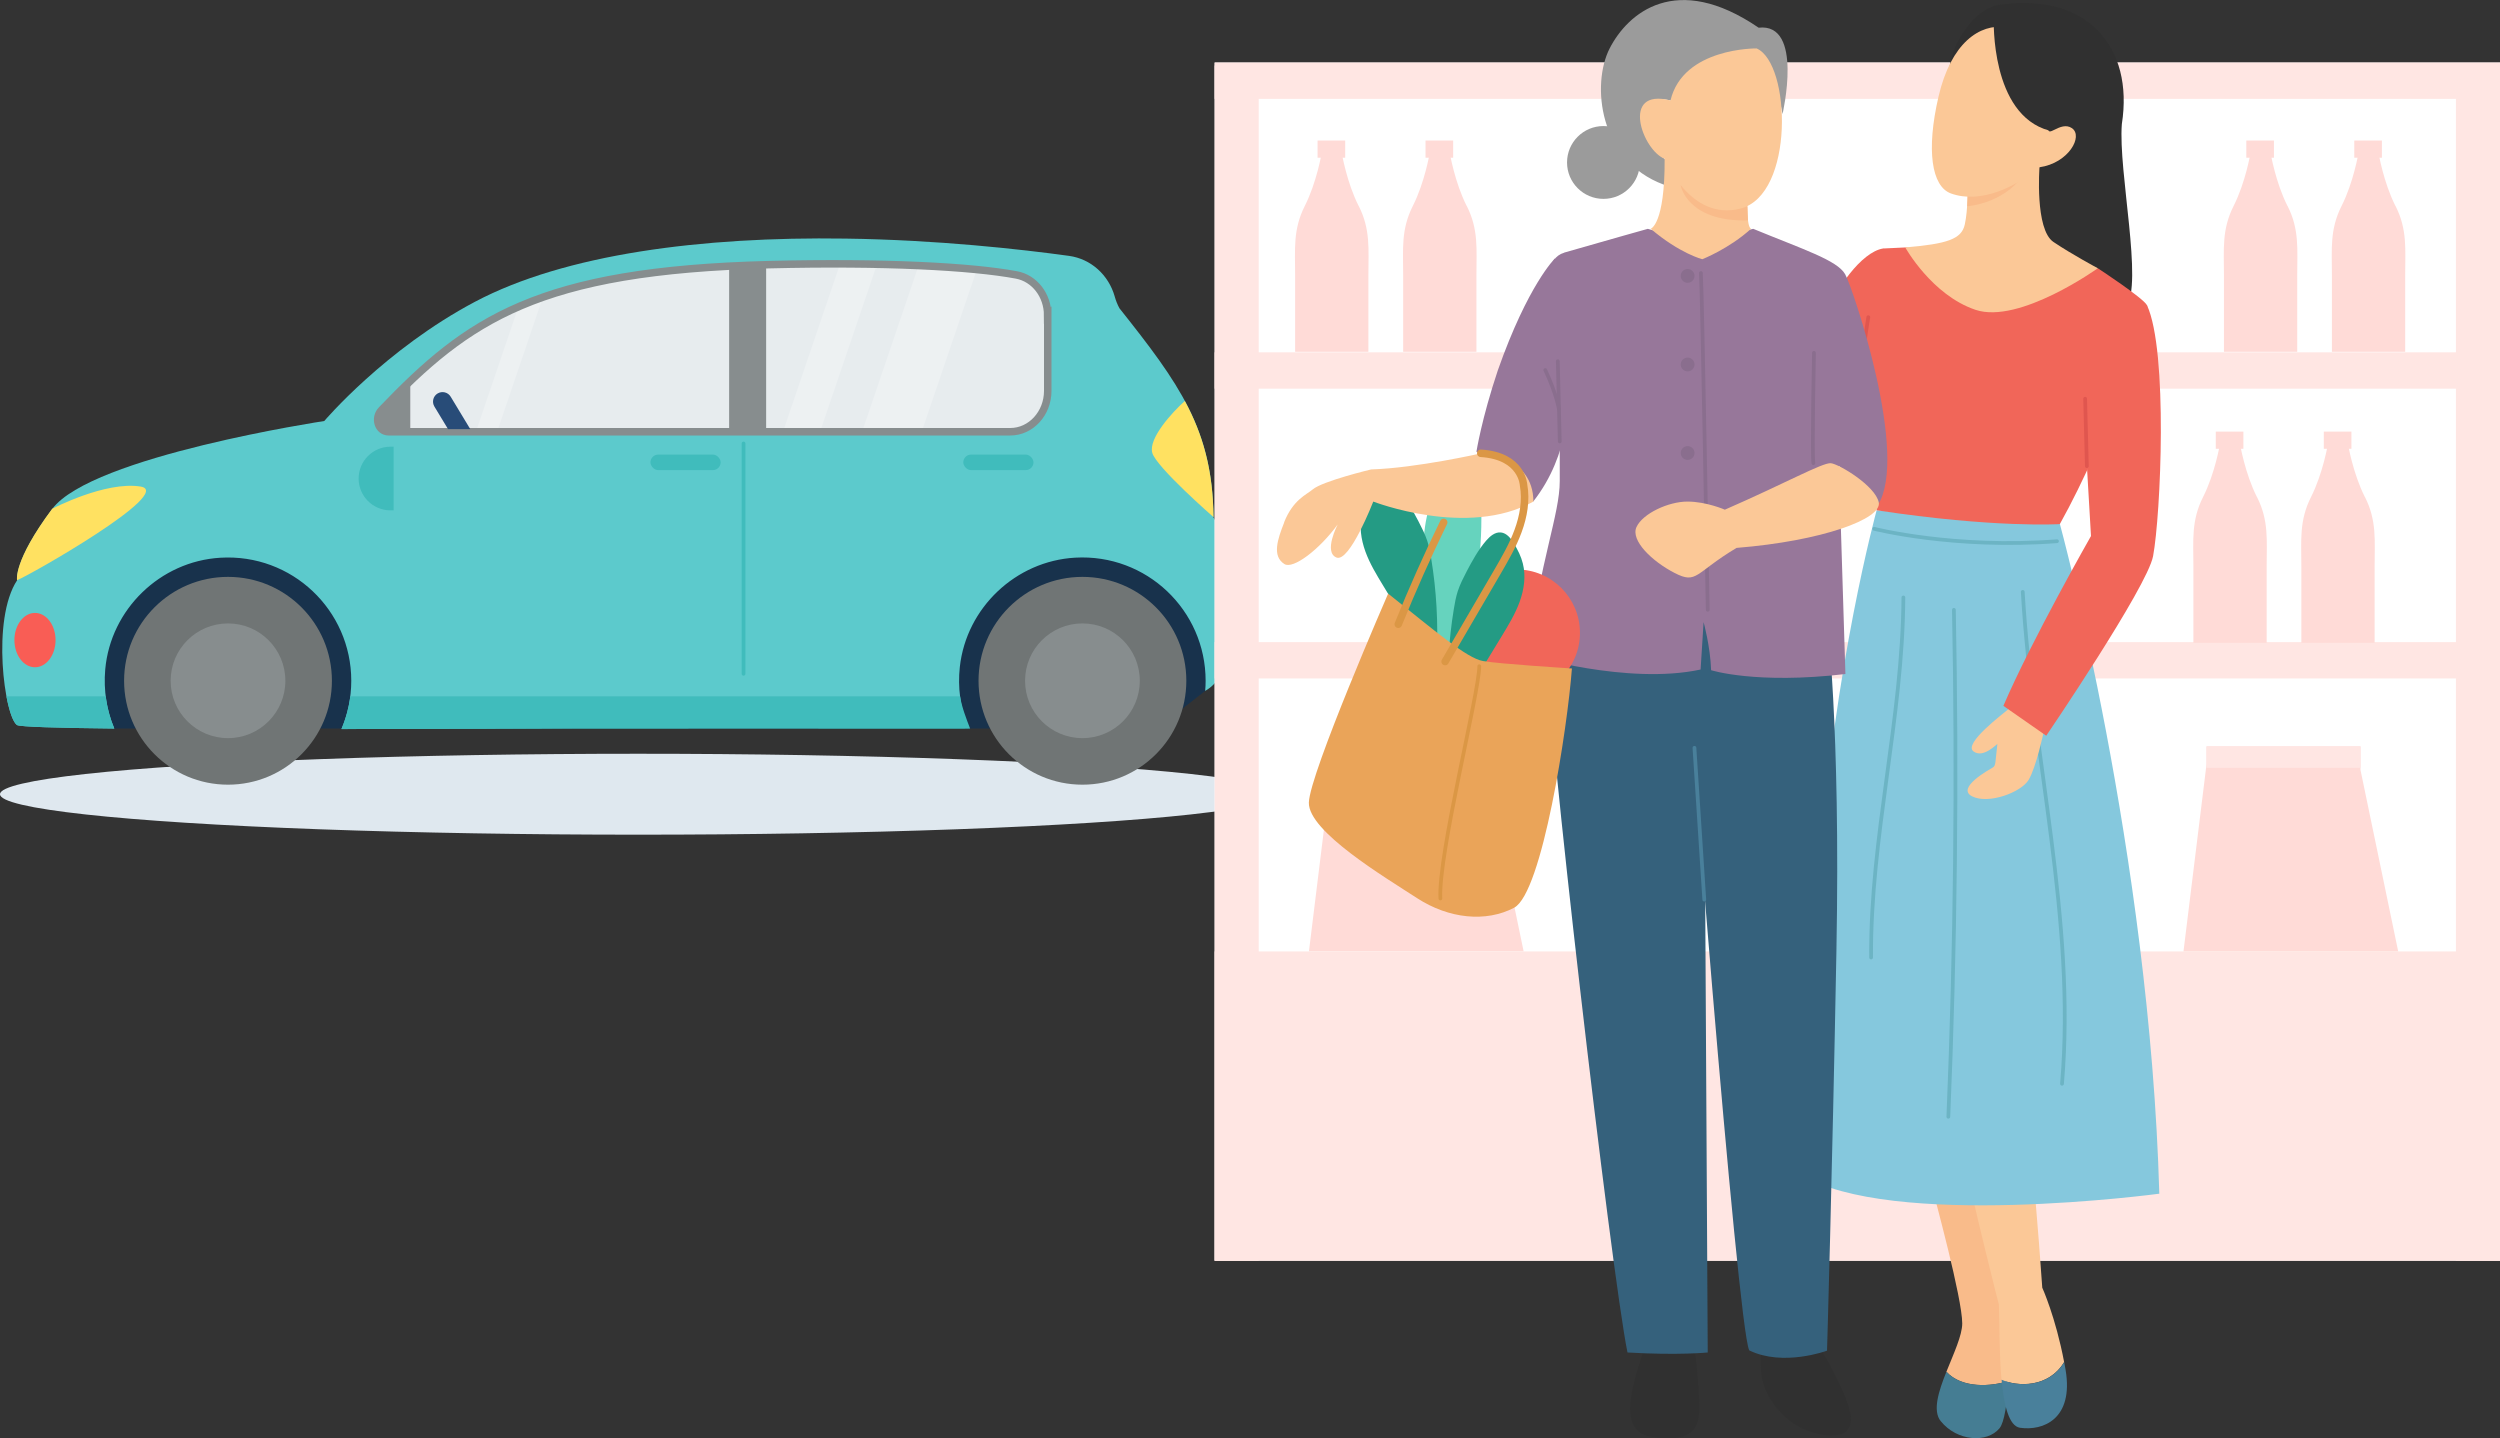 <svg height="191.57" viewBox="0 0 333 191.57" width="333" xmlns="http://www.w3.org/2000/svg" xmlns:xlink="http://www.w3.org/1999/xlink"><rect x="0" y="0" width="333" height="191.57" fill="#333333" stroke="none"/><clipPath id="a"><path d="m143.22 41.99c0-2.66-1.82-4.92-4.33-5.37-6.25-1.12-18.44-1.74-34.28-1.37-32.06.77-41.79 7.34-53.77 19.35-1.06 1.06-.5 2.91.97 2.91h86.19c2.88 0 5.21-2.44 5.21-5.45v-10.08z"/></clipPath><clipPath id="b"><path d="m139.55 41.99c0-2.66-1.75-4.92-4.16-5.37-6.01-1.12-17.71-1.74-32.92-1.37-30.8.77-40.14 7.34-51.64 19.35-1.02 1.06-.48 2.91.94 2.91h82.79c2.76 0 5-2.44 5-5.45v-10.08z"/></clipPath><path d="m160.54 92.02-6.43 5.02h-138.88l-2.83-4.44-2.94-20.51h151.07l1.21 13.38z" fill="#18324c"/><path d="m161.64 68.88c-.14-11.71-4.55-17.77-12.53-27.82-.27-.49-.48-1.03-.63-1.57-.81-2.86-3.16-5.01-6.1-5.41-6.4-.88-17.5-2.13-29.77-2.3-19.15-.28-37.33 2.07-49.31 8.4s-20.11 15.9-20.11 15.9-30.99 4.68-36.23 11.71c-5.23 7.02-4.68 9.5-4.68 9.5-3.44 5.23-1.69 18.04-.02 19.28.32.24 5.25.39 12.97.47-1.01-2.39-1.46-5.07-1.21-7.89.72-7.99 7.32-14.38 15.32-14.86 9.54-.58 17.45 6.98 17.45 16.39 0 2.28-.47 4.45-1.31 6.43 36.3-.08 82.26-.54 82.26-.54s.39 0 1.09-.02c-.9-2.36-1.28-4.98-.98-7.72.87-7.88 7.45-14.1 15.36-14.55 9.51-.54 17.38 7.01 17.38 16.4 0 .45-.02.9-.06 1.35.44-.26.81-.54 1.09-.83 4.82-4.96 4.96-13.64 0-22.31z" fill="#5ccacc"/><ellipse cx="85" cy="105.79" fill="#dfe8ef" rx="85" ry="5.39"/><path d="m2.27 77.28c1.52-.55 21.14-11.71 16.46-12.47s-11.78 2.96-11.78 2.96c-5.23 7.02-4.68 9.5-4.68 9.5z" fill="#ffe161"/><path d="m157.82 53.41c-1.71 1.53-4.86 4.99-4.34 6.9s8.16 8.57 8.16 8.57c-.07-6.29-1.39-10.95-3.82-15.47z" fill="#ffe161"/><circle cx="144.18" cy="90.68" fill="#707575" r="13.84"/><circle cx="144.18" cy="90.68" fill="#878d8e" r="7.64"/><circle cx="30.37" cy="90.68" fill="#707575" r="13.84"/><circle cx="30.37" cy="90.68" fill="#878d8e" r="7.64"/><ellipse cx="4.66" cy="85.26" fill="#f95d55" rx="2.74" ry="3.62"/><path d="m139.55 41.99c0-2.66-1.75-4.92-4.16-5.37-6.01-1.12-17.71-1.74-32.92-1.37-30.8.77-40.14 7.34-51.64 19.35-1.02 1.06-.48 2.91.94 2.91h82.79c2.76 0 5-2.44 5-5.45v-10.08z" fill="#e7ecee"/><path d="m99.04 59.07v30.68" fill="none" stroke="#40bcbc" stroke-linecap="round" stroke-miterlimit="10" stroke-width=".5"/><path d="m45.49 97.11c36.3-.08 82.64-.04 82.64-.04s.39 0 1.09-.02c-.46-1.2-1.16-2.98-1.33-4.3h-81.23c-.19 1.53-.59 2.99-1.17 4.36z" fill="#40bcbc"/><path d="m2.25 96.57c.32.24 5.25.39 12.97.47-.57-1.35-.95-2.79-1.14-4.29h-13.23c.38 1.99.89 3.44 1.4 3.82z" fill="#40bcbc"/><g clip-path="url(#a)" fill="#878d8e"><path d="m97.12 34.69h4.93v23.88h-4.93z"/><path d="m49.71 50.87h4.94v7.87h-4.94z"/></g><path d="m52.01 59.5h.42v8.48h-.42c-2.34 0-4.24-1.9-4.24-4.24 0-2.34 1.9-4.24 4.24-4.24z" fill="#40bcbc"/><g clip-path="url(#b)" fill="#fff"><path d="m115.98 20.05h7.52v69.28h-7.52z" opacity=".24" transform="matrix(.947 .322 -.322 .947 23.96 -35.61)"/><path d="m107.01 15.22h4.68v69.28h-4.68z" opacity=".24" transform="matrix(.947 .322 -.322 .947 21.85 -32.52)"/><path d="m66.58 13.72h2.68v69.28h-2.68z" opacity=".24" transform="matrix(.947 .322 -.322 .947 19.16 -19.28)"/></g><path d="m139.55 41.99c0-2.66-1.75-4.92-4.16-5.37-6.01-1.12-17.71-1.74-32.92-1.37-30.8.77-40.14 7.34-51.64 19.35-1.02 1.06-.48 2.91.94 2.91h82.79c2.76 0 5-2.44 5-5.45v-10.08z" fill="none" stroke="#878d8e" stroke-miterlimit="10"/><rect fill="#40bcbc" height="2.07" rx="1.04" width="9.35" x="86.64" y="60.55"/><rect fill="#40bcbc" height="2.07" rx="1.04" width="9.35" x="128.31" y="60.55"/><path d="m62.64 57.16-2.61-4.32c-.36-.6-1.14-.79-1.74-.43s-.79 1.14-.43 1.74l1.82 3.01z" fill="#284c78"/><path d="m161.79 8.33h171.21v159.6h-171.21z" fill="#fff"/><path d="m177.42 99.42v2.37l-3.07 24.94h28.6l-5.02-24.16v-3.15z" fill="#ffdbd7"/><path d="m177.42 99.42h20.51v2.85h-20.51z" fill="#ffe6e3"/><path d="m180.97 27.43c-1.59-3.14-2.24-7.02-2.24-7.02h-2.69s-.65 3.88-2.24 7.02-1.29 5.77-1.29 9.21v10.22h9.76v-10.22c0-3.44.3-6.07-1.29-9.21z" fill="#ffdbd7"/><path d="m175.5 18.72h3.68v2.29h-3.68z" fill="#ffdbd7"/><path d="m174.26 33.64h6.12v6.61h-6.12z" fill="#ffdbd7"/><path d="m195.36 27.43c-1.59-3.14-2.24-7.02-2.24-7.02h-2.69s-.65 3.88-2.24 7.02-1.29 5.77-1.29 9.21v10.22h9.76v-10.22c0-3.44.3-6.07-1.29-9.21z" fill="#ffdbd7"/><path d="m189.88 18.72h3.68v2.29h-3.68z" fill="#ffdbd7"/><path d="m188.65 33.64h6.12v6.61h-6.12z" fill="#ffdbd7"/><path d="m161.79 126.73h171.21v41.2h-171.21z" fill="#ffe6e3"/><path d="m161.79 85.53h171.21v4.84h-171.21z" fill="#ffe6e3"/><path d="m161.79 46.93h171.21v4.84h-171.21z" fill="#ffe6e3"/><path d="m161.79 8.33h171.21v4.84h-171.21z" fill="#ffe6e3"/><path d="m250.47 85.39h159.2v5.87h-159.2z" fill="#ffe6e3" transform="matrix(0 1 -1 0 418.39 -241.74)"/><path d="m85.13 85.39h159.2v5.87h-159.2z" fill="#ffe6e3" transform="matrix(0 1 -1 0 253.05 -76.4)"/><g fill="#ffdbd7"><path d="m300.62 66.2c-1.59-3.14-2.24-7.02-2.24-7.02h-2.69s-.65 3.88-2.24 7.02-1.29 5.77-1.29 9.21v10.22h9.76v-10.22c0-3.44.3-6.07-1.29-9.21z"/><path d="m295.14 57.49h3.68v2.29h-3.68z"/><path d="m293.91 72.41h6.12v6.61h-6.12z"/><path d="m315 66.2c-1.59-3.14-2.24-7.02-2.24-7.02h-2.69s-.65 3.88-2.24 7.02-1.29 5.77-1.29 9.21v10.22h9.76v-10.22c0-3.44.3-6.07-1.29-9.21z"/><path d="m309.53 57.49h3.68v2.29h-3.68z"/><path d="m308.29 72.41h6.12v6.61h-6.12z"/><path d="m304.69 27.43c-1.59-3.14-2.24-7.02-2.24-7.02h-2.69s-.65 3.88-2.24 7.02-1.29 5.77-1.29 9.21v10.22h9.76v-10.22c0-3.44.3-6.07-1.29-9.21z"/><path d="m299.21 18.72h3.68v2.29h-3.68z"/><path d="m297.98 33.64h6.12v6.61h-6.12z"/><path d="m319.07 27.43c-1.59-3.14-2.24-7.02-2.24-7.02h-2.69s-.65 3.88-2.24 7.02-1.29 5.77-1.29 9.21v10.22h9.76v-10.22c0-3.44.3-6.07-1.29-9.21z"/><path d="m313.59 18.72h3.68v2.29h-3.68z"/><path d="m312.36 33.64h6.12v6.61h-6.12z"/><path d="m293.91 99.42v2.37l-3.07 24.94h28.6l-5.02-24.16v-3.15z"/></g><path d="m293.91 99.42h20.51v2.85h-20.51z" fill="#ffe6e3"/><path d="m193.21 89.58c.33-3.84 2.08-7.4 3.05-11.13.8-3.07 1.06-6.25 1.06-9.42 0-1.39-.05-2.82-.57-4.11-.44-1.09-1.4-2.15-2.58-2.06-.86.06-1.55.71-2.08 1.39-2.34 3.05-2.61 7.17-2.48 11.01.12 3.57.52 7.12 1.18 10.63.42 2.25 1.04 4.63 2.75 6.14" fill="#66d3be"/><path d="m191.37 87.34c.21-4.31-.03-8.65-.73-12.91-.13-.8-.28-1.61-.53-2.39-.3-.9-.73-1.75-1.17-2.6-.76-1.44-1.55-2.89-2.61-4.12-.51-.59-1.18-1.16-1.95-1.09-.8.08-1.36.82-1.77 1.51-.49.82-.93 1.69-1.16 2.62-.43 1.68-.17 3.47.42 5.1s1.5 3.12 2.4 4.6c1.32 2.18 2.65 4.36 3.97 6.53.85 1.4 1.89 2.93 3.51 3.19" fill="#249b84"/><path d="m250.82 33.1c-2.87.47-6.43 5.45-7.67 9.2s-2.61 9.83-2.33 10.2 3.89 2.79 3.89 2.79l9.08-10.11-2.96-12.09z" fill="#f16659"/><path d="m219.19 178.78c-.23 2-4.86 11.66.61 12.56 5.46.9 6.56-.9 6.56-3.84s-.72-8.71-.72-8.71h-6.45z" fill="#303030"/><path d="m234.63 178.47s-.1 2.33-.1 2.51c-.03 1.11.02 2.23.34 3.3.72 2.39 2.65 4.65 4.84 5.81 1.95 1.04 7.11 2.41 6.82-1.31-.24-3.05-4.39-9.72-4.39-9.72s-7.5-.59-7.5-.59z" fill="#303030"/><path d="m267.57 183.93c.36-4.78.3-10.43.3-10.43l-1.1-15.11-9.7-1.31c.67 2.56 4.3 15.87 4.3 19.2 0 1.59-1.15 4.04-2.11 6.44 2.07 2.25 5.97 1.99 8.31 1.21z" fill="#f9bb8a"/><path d="m258.51 189.3c2.15 2.67 6.16 2.97 7.83.94.64-.77 1.01-3.38 1.23-6.31-2.34.77-6.23 1.04-8.31-1.21-1.05 2.62-1.87 5.2-.75 6.59z" fill="#457d93"/><path d="m274.94 181.42c-1.12-5.95-2.91-9.9-2.91-9.9-.57-8.29-1.19-14.78-1.19-14.78l-8.36 1.53c1.19 5.24 3.58 14.83 3.77 15.49.1 2.39.03 6.5.35 10.02 2.09.92 6.24 1.13 8.34-2.35z" fill="#fbc897"/><path d="m269.07 190.18c3.06.44 7.16-1.15 6.07-7.69-.06-.36-.13-.71-.19-1.06-2.1 3.49-6.25 3.28-8.34 2.35.31 3.37.97 6.18 2.46 6.4z" fill="#49809b"/><path d="m239.84 156.42c11.85 7.42 47.78 2.58 47.78 2.58-1.28-45.38-13.24-89.19-13.24-89.19l-24.41-1.84s-5.73 20.83-7.64 48.1-2.48 40.35-2.48 40.35z" fill="#85c8dd"/><path d="m259.65 9.71c-.11-3.21 3.22-9.03 7.26-9.14 11.07-1.38 17.33 5.65 15.72 15.95-.5 6.37 2.88 21.26.55 24.42s-15.78-6.15-15.78-6.15z" fill="#303030"/><path d="m250.82 33.1c-1.05 4.11-3.92 16.43-2.58 22.64s1.72 12.23 1.72 12.23c15.76 2.39 24.41 1.84 24.41 1.84 6.5-11.65 12.09-28.19 11.61-29.15s-6.55-4.93-6.55-4.93l-25.65-2.77z" fill="#f16659"/><path d="m196.67 60.17s6.06 4.24 7.56 6.63c5.05-6.42 4.65-13.88 4.65-13.88l-1.75-18.51s-3.6 3.49-7.62 14.92c-2.16 6.44-2.85 10.84-2.85 10.84z" fill="#97779a"/><path d="m171.04 69.58c1.21-3.05 3-3.69 3.8-4.38 1.31-1.12 7.79-2.67 7.79-2.67 6.07-.19 14.62-2.14 14.62-2.14s6.97.23 7 6.42c-8.77 4.89-21.33 0-21.33 0s-3.16 8.18-4.91 7.45.17-4.4.17-4.4c-2.42 3.33-5.94 6.01-7.1 5.27-1.67-1.06-.91-3.3-.02-5.55z" fill="#fbc897"/><path d="m206.1 86.92c-.36 6.3 8.47 82.32 10.68 93.23 6.74.4 10.69 0 10.69 0l-.52-93.23z" fill="#35617c"/><path d="m224.12 81.23c.29 5.98 7.3 95.58 8.88 98.64 4.52 2.21 10.36.04 10.36.04s.68-22.56 1.25-53.15-1.29-44.48-1.29-44.48z" fill="#35617c"/><path d="m271.66 22.28s-.63 8.28 1.86 9.95c2.48 1.67 5.91 3.5 5.91 3.5s-10.46 7.5-16.29 5.54-9.36-8.31-9.36-8.31c5.59-.48 7.5-1.1 7.93-3.06s.38-4.87.38-4.87l8.36-3.39z" fill="#fbc897"/><path d="m262.09 25.91 6.97-2.04s-2.08 3.02-7.03 3.62c.04-.76.07-1.58.07-1.58z" fill="#f9bb8a"/><path d="m267.18 3.62c-3.49-.5-7.31 2.1-8.97 9.25-1.66 7.14-.92 11.97 1.66 12.9 3.87 1.4 8.53-.78 11.79-3.49 3.88-.55 5.87-4.15 4.32-5.21s-3.43 1.61-3.1-.22c.44-11.02-5.7-13.23-5.7-13.23z" fill="#fbc897"/><path d="m265.57 2.57s-.46 12.71 7.38 14.82c8.68-11.06-7.38-14.82-7.38-14.82z" fill="#303030"/><path d="m249.65 70.44s10.61 2.7 24.34 1.65" fill="none" stroke="#6cb4c4" stroke-linecap="round" stroke-miterlimit="10" stroke-width=".5"/><path d="m269.43 78.84c1.26 21.91 7.09 43.65 5.23 65.52" fill="none" stroke="#6cb4c4" stroke-linecap="round" stroke-miterlimit="10" stroke-width=".5"/><path d="m260.26 81.23c.44 22.51.19 45.03-.74 67.52" fill="none" stroke="#6cb4c4" stroke-linecap="round" stroke-miterlimit="10" stroke-width=".5"/><path d="m253.53 79.58c-.08 16.06-4.41 31.89-4.3 47.96" fill="none" stroke="#6cb4c4" stroke-linecap="round" stroke-miterlimit="10" stroke-width=".5"/><path d="m267.82 94.22c-1.08.9-6.3 4.81-4.97 5.85s3.22-1.1 3.2-.95c-.3 2.47-.18 2.86-.62 3.12s-4.93 2.72-2.75 3.83 6.55-.53 7.54-2.2 1.96-6.2 1.96-6.2z" fill="#fbc897"/><path d="m285.98 40.66c2.82 6.09 1.83 27.98.81 33.42-.77 4.12-14.23 23.92-14.23 23.92l-5.71-3.98c3.71-8.65 11.67-22.62 11.67-22.62l-.98-16.75" fill="#f16659"/><path d="m277.97 62.09-.23-8.98" fill="none" stroke="#e0564f" stroke-linecap="round" stroke-miterlimit="10" stroke-width=".5"/><path d="m247.89 50.13c-.12-1.28.97-7.88.97-7.88" fill="none" stroke="#e0564f" stroke-linecap="round" stroke-miterlimit="10" stroke-width=".5"/><path d="m208.34 33.65c4.74-1.37 11.15-3.17 11.15-3.17 6.49 1.96 14.04 0 14.04 0 6.67 2.75 11.18 4.18 12.24 6.04 1.05 1.86 8.57 24.18 4.35 30.77-2.54-2.95-5.17-5.2-5.17-5.2l.86 27.69c-11.92 1.4-17.89-.51-17.89-.51-.1-3.15-1-6.4-1-6.4l-.4 6.31c-9.73 2.1-22.97-1.91-22.97-1.91 1.6-12.71 4.21-18.72 4.21-23.21v-12.78l-1.23-14.98c-.1-1.2.66-2.31 1.82-2.64z" fill="#97779a"/><path d="m234.08 6.71c-.77-.8-8.13 6.28-11.58 6.68-2.16-.57-4.17.28-3.82 2.9s1.82 3.91 3.05 4.87c1.75 2.49-.1 3.44-.1 3.44-8.72-3.21-9.65-13.41-7.23-18.14s8.86-10.28 19.85-2.77c6.04-.69 3.18 11.45 3.19 11.51-.91-4.38-1.06-6.09-3.36-8.49z" fill="#9b9b9b"/><circle cx="213.58" cy="21.64" fill="#9b9b9b" r="4.85"/><path d="m226.75 34.53s-3.01-.76-6.88-4.06c0 0 1.9-.52 1.86-9.32 0 0 8.93 2.78 11.13 3.59 0 0-.42 5.39.38 5.73-2.9 2.65-6.5 4.06-6.5 4.06z" fill="#fbc897"/><path d="m226.56 36.37c.18 2.72.91 44.86.91 44.86" fill="none" stroke="#8a6e8e" stroke-linecap="round" stroke-miterlimit="10" stroke-width=".5"/><circle cx="224.79" cy="36.75" fill="#8a6e8e" r=".92"/><circle cx="224.79" cy="48.55" fill="#8a6e8e" r=".92"/><circle cx="224.79" cy="60.34" fill="#8a6e8e" r=".92"/><circle cx="224.79" cy="72.13" fill="#8a6e8e" r=".92"/><path d="m229.75 67.89c7.92-3.45 13.03-6.3 14.12-6.19s5.91 3 6.38 5.21-7.55 5.15-18.94 6.07c-5.59 3.34-5.24 4.89-8.25 3.34-3-1.54-5.9-4.33-5.08-6.12.83-1.8 4.25-3.39 6.78-3.39s4.99 1.08 4.99 1.08z" fill="#fbc897"/><path d="m207.76 58.8-.26-10.69" fill="none" stroke="#8a6e8e" stroke-linecap="round" stroke-miterlimit="10" stroke-width=".5"/><path d="m241.54 61.69c-.19-1.43.08-14.69.08-14.69" fill="none" stroke="#8a6e8e" stroke-linecap="round" stroke-miterlimit="10" stroke-width=".5"/><path d="m205.83 49.29c1.51 3.2 1.82 5.23 1.82 5.23" fill="none" stroke="#8a6e8e" stroke-linecap="round" stroke-miterlimit="10" stroke-width=".5"/><path d="m227.01 119.83-1.31-20.22" fill="none" stroke="#49809b" stroke-linecap="round" stroke-miterlimit="10" stroke-width=".5"/><circle cx="202" cy="84.3" fill="#f16659" r="8.45"/><path d="m192.92 94.03c-.21-4.31.03-8.65.73-12.91.13-.8.28-1.61.53-2.39.3-.9.73-1.75 1.17-2.6.76-1.44 1.55-2.89 2.61-4.12.51-.59 1.18-1.16 1.95-1.09.8.08 1.36.82 1.77 1.51.49.82.93 1.69 1.16 2.62.43 1.68.17 3.47-.42 5.1s-1.5 3.12-2.4 4.6c-1.32 2.18-2.65 4.36-3.97 6.53-.85 1.4-1.89 2.93-3.51 3.19" fill="#249b84"/><path d="m209.38 89.03c-.59 7.9-3.95 29.9-7.7 31.88-3.75 1.97-8.68 1.48-12.93-1.28-4.24-2.76-14.51-8.88-14.41-12.73s10.56-27.83 10.56-27.83c6.32 5.03 10.46 8.59 12.63 8.98s11.84.99 11.84.99z" fill="#eaa459"/><path d="m197.04 88.74c0 3.48-5.5 25.13-5.18 30.94" fill="none" stroke="#db9745" stroke-linecap="round" stroke-miterlimit="10" stroke-width=".5"/><path d="m192.49 88.12c2.3-3.95 4.6-7.9 6.91-11.85 1.04-1.79 2.1-3.6 2.81-5.55.72-1.95 1.09-4.07.73-6.11 0 0-.16-3.89-5.7-4.23" fill="none" stroke="#db9745" stroke-linecap="round" stroke-miterlimit="10"/><path d="m192.3 69.58c-2.23 4.57-4.14 8.86-6.05 13.57" fill="none" stroke="#db9745" stroke-linecap="round" stroke-miterlimit="10"/><path d="m223.87 24.68 8.88 2.81.08 1.87c-8.15.2-8.97-4.68-8.97-4.68z" fill="#f9bb8a"/><path d="m233.98 6.45c4.59 1.99 5.06 19.48-2.14 21.33-6.77 1.74-10.1-6.63-10.1-6.63-2.95-1.09-5.97-9.5.77-7.77 1.68-7.06 11.47-6.93 11.47-6.93z" fill="#fbc897"/></svg>
